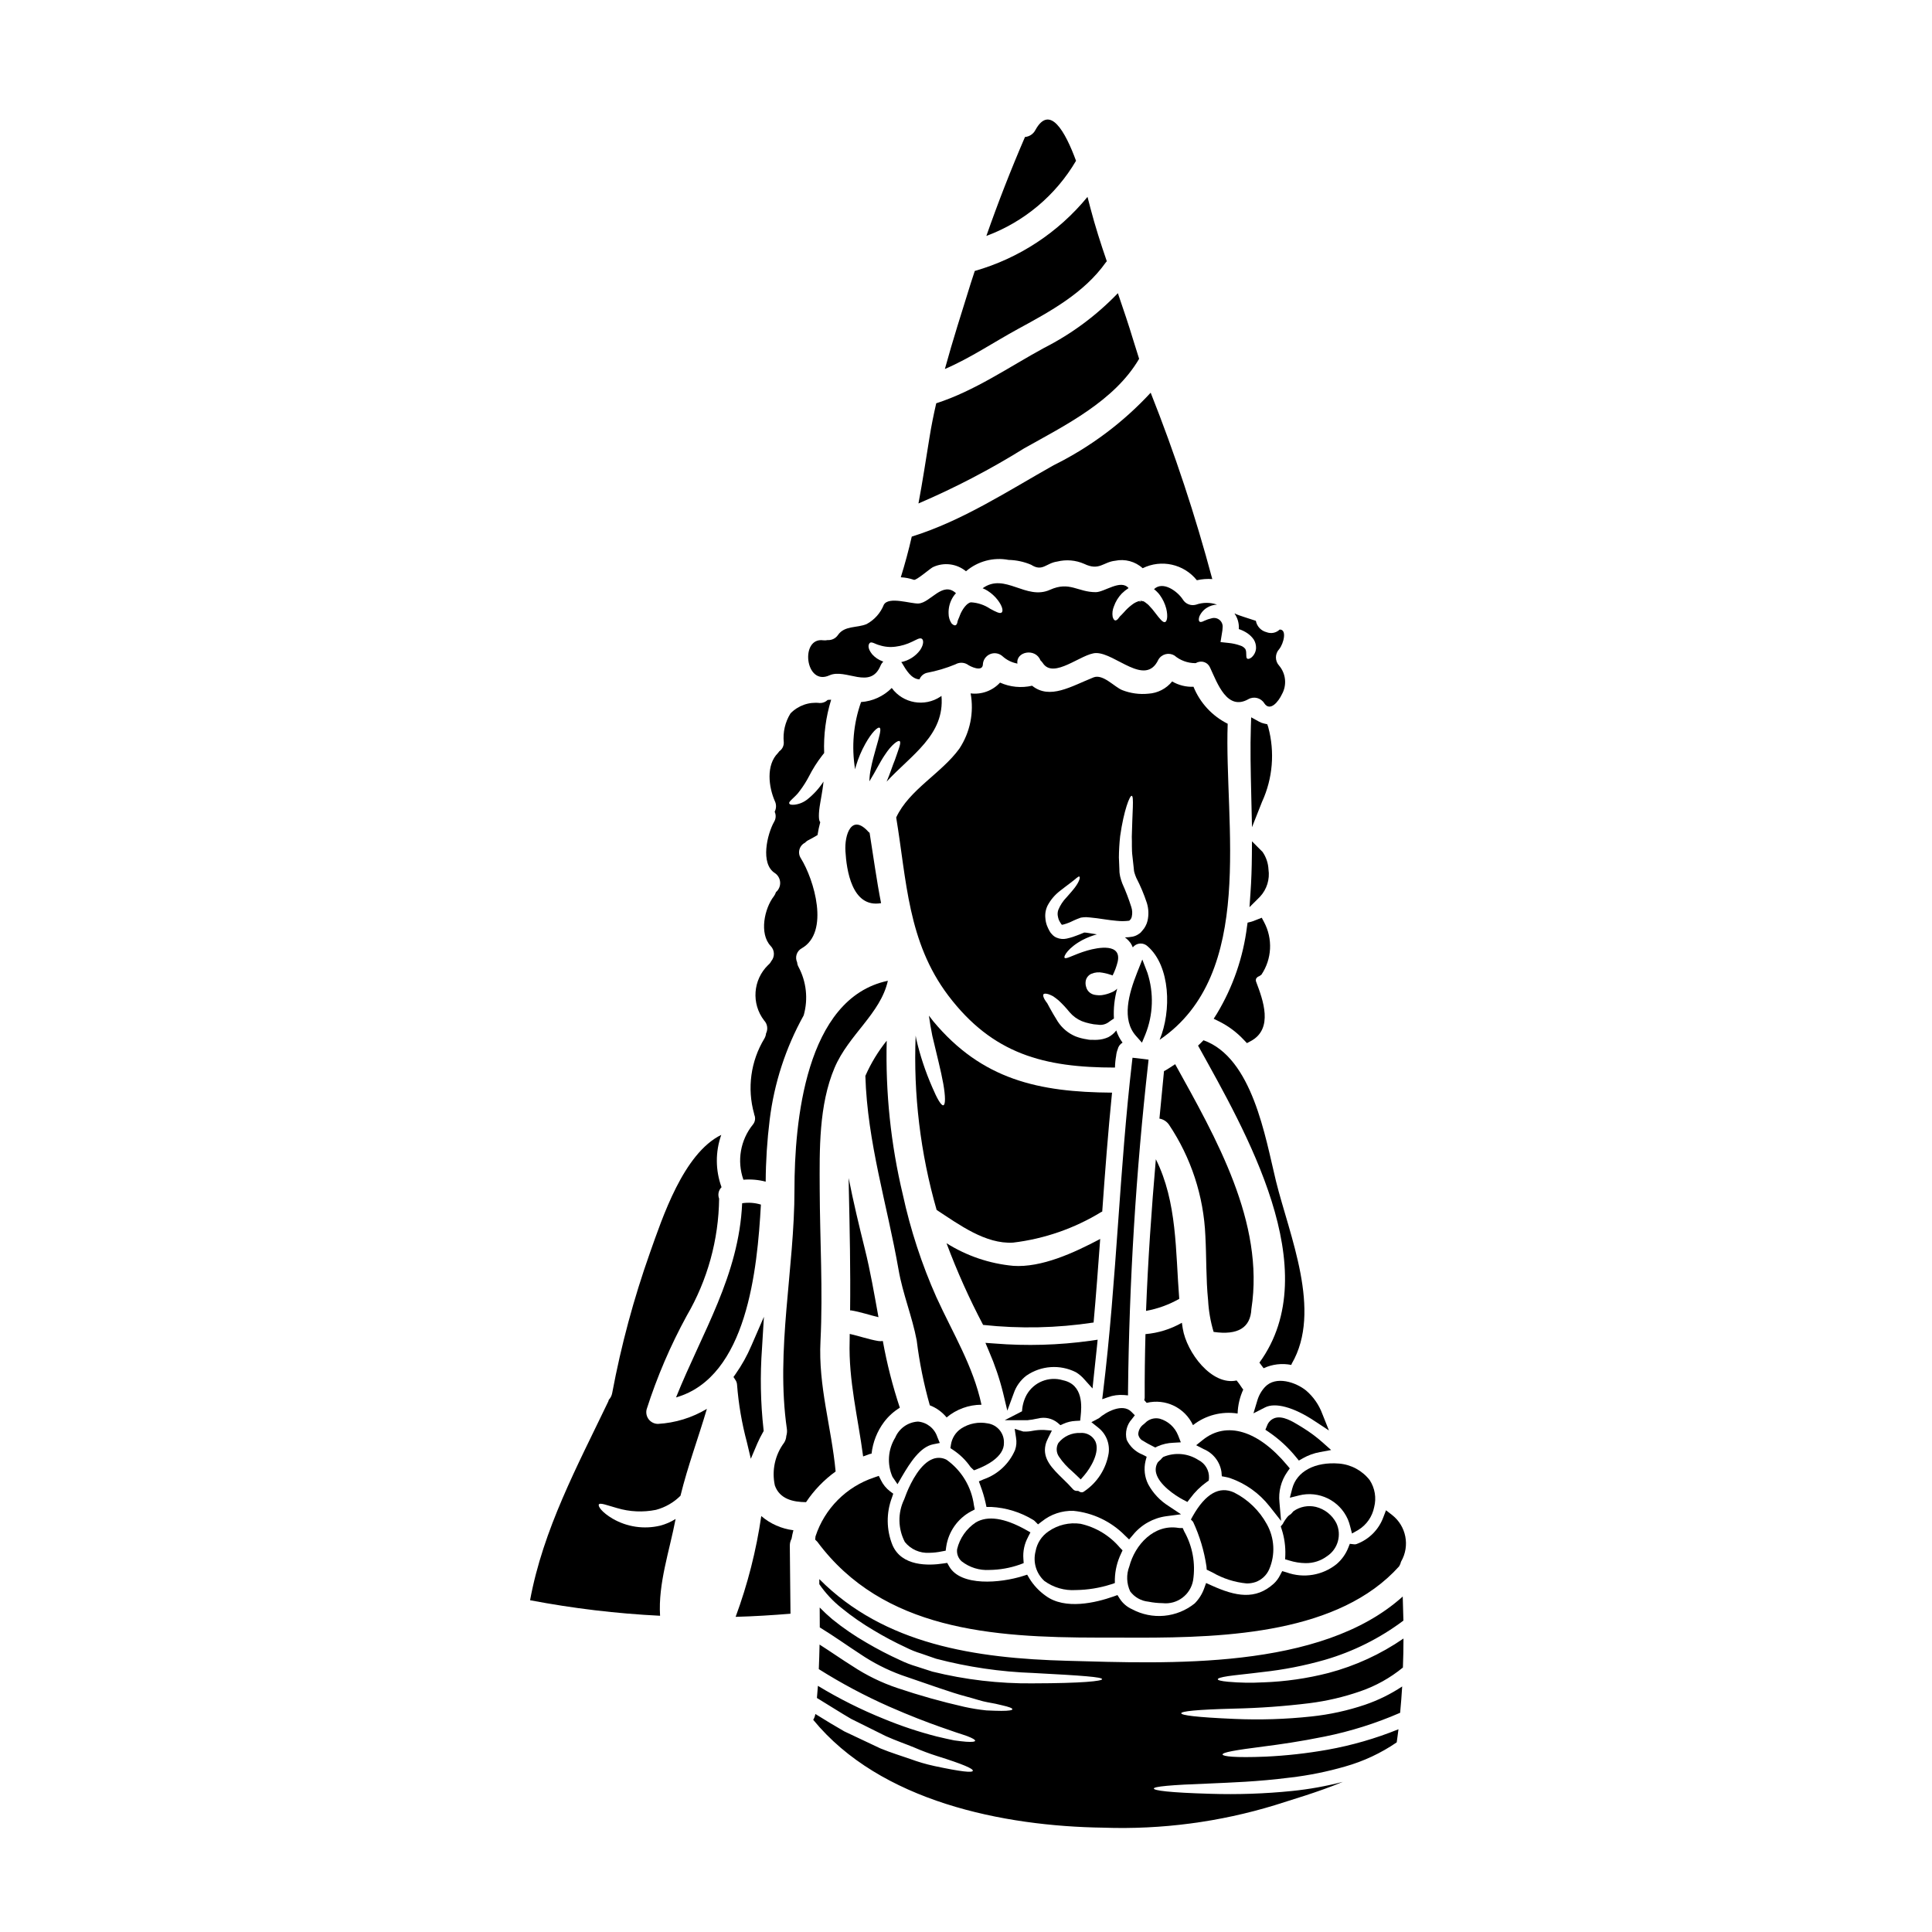 <?xml version="1.0" encoding="UTF-8"?>
<!-- Uploaded to: ICON Repo, www.iconrepo.com, Generator: ICON Repo Mixer Tools -->
<svg fill="#000000" width="800px" height="800px" version="1.1" viewBox="144 144 512 512" xmlns="http://www.w3.org/2000/svg">
 <g>
  <path d="m433.74 494.49h0.074c0.668-7.383 1.211-14.773 1.75-22.156-7 3.707-15.566 7.644-23.082 7.129l0.004-0.004c-6.273-0.586-12.32-2.637-17.648-5.992 2.766 7.414 6.004 14.645 9.695 21.648 9.723 1.051 19.539 0.84 29.207-0.625z"/>
  <path d="m446.63 420.32 0.902-2.172c2.09-5.211 2.285-10.988 0.551-16.328l-1.359-3.543-1.391 3.516c-2.176 5.512-4.176 12.371-0.273 16.75z"/>
  <path d="m425.86 521.31c0.992-0.441 2.059-0.699 3.148-0.75l1.254-0.07 0.125-1.25c0.227-2.273 0.848-8.32-4.723-9.465v-0.004c-3.715-1.109-7.703 0.504-9.605 3.883-0.723 1.344-1.133 2.828-1.211 4.352l-4.586 2.363h6.055c0.191-0.008 0.379-0.035 0.562-0.082 0.457-0.035 0.914-0.109 1.359-0.219 0.273-0.066 0.555-0.117 0.836-0.152 1.82-0.473 3.758-0.047 5.219 1.141l0.719 0.629z"/>
  <path d="m471.98 518.6c0.07-2.195 0.578-4.356 1.492-6.356-0.113-0.125-0.215-0.254-0.309-0.395-0.438-0.699-0.922-1.367-1.445-2.008-6.613 1.441-13.25-7.434-14.281-13.777-0.074-0.516-0.152-1.027-0.227-1.52v0.004c-2.961 1.688-6.254 2.715-9.648 3.008-0.152 5.609-0.23 11.246-0.203 16.828h-0.004c-0.008 0.227-0.047 0.449-0.121 0.664 0.227 0.23 0.441 0.469 0.645 0.723 4.977-1.207 10.109 1.266 12.273 5.902 3.348-2.617 7.629-3.731 11.828-3.074z"/>
  <path d="m447.71 491.4c3.094-0.559 6.07-1.637 8.801-3.191-1.004-12.633-0.516-25.629-6.199-37-1.16 13.383-2.086 26.789-2.602 40.191z"/>
  <path d="m456.93 526.23-0.738-1.895h-0.004c-0.852-2.125-2.641-3.738-4.844-4.367-1.383-0.328-2.84 0.086-3.836 1.098l-0.355 0.328c-0.887 0.594-1.445 1.574-1.504 2.644 0.07 0.707 0.477 1.34 1.094 1.699 0.891 0.562 1.797 1.047 2.754 1.531l0.648 0.336 0.66-0.32h0.004c1.297-0.57 2.691-0.891 4.109-0.938z"/>
  <path d="m463.79 559.98 1.523 0.738v0.004c2.773 1.605 5.863 2.598 9.055 2.906 0.801 0.012 1.598-0.113 2.359-0.367 1.629-0.586 2.941-1.812 3.629-3.398 1.656-3.867 1.418-8.285-0.641-11.953-1.977-3.602-4.996-6.519-8.66-8.375-3.898-1.793-7.574 0.293-10.93 6.195l-0.523 0.953 0.582 0.625c1.746 3.754 2.941 7.742 3.543 11.84z"/>
  <path d="m428.19 533.96c0.363 0.332 0.723 0.664 1.078 1.008l1.133 1.094 1.016-1.18c1.555-1.828 4.152-6.031 2.879-8.887-0.742-1.512-2.34-2.402-4.016-2.246-2.25-0.098-4.414 0.895-5.809 2.664-0.641 1.145-0.574 2.551 0.168 3.625 0.996 1.469 2.191 2.785 3.551 3.922z"/>
  <path d="m457.57 541.46 1.102 0.574 0.754-0.984 0.004 0.004c1.207-1.648 2.668-3.094 4.328-4.285l0.574-0.395 0.066-0.695c0.086-2.004-1.02-3.875-2.816-4.766-2.789-1.801-6.293-2.098-9.344-0.785l-0.395 0.395v-0.004c-0.137 0.211-0.312 0.391-0.52 0.527l-0.473 0.457c-0.562 0.879-0.723 1.961-0.438 2.965 0.77 2.957 4.863 5.785 7.156 6.992z"/>
  <path d="m416.42 551.36 0.656-1.266-1.246-0.699c-5.644-3.148-10.098-3.797-13.23-1.938l0.004-0.004c-2.488 1.652-4.262 4.184-4.957 7.086-0.16 1.199 0.281 2.402 1.18 3.211 2.098 1.645 4.723 2.465 7.383 2.301 2.734-0.031 5.449-0.508 8.031-1.414l1.043-0.395-0.074-1.109c-0.16-2.008 0.266-4.016 1.227-5.781z"/>
  <path d="m398.7 522.59c-1.449 0.98-2.422 2.519-2.691 4.246l-0.145 0.934 0.789 0.523h-0.004c1.797 1.195 3.348 2.723 4.57 4.504l0.898 0.852 1.082-0.422c2.098-0.824 6.965-3.148 6.856-6.887v-0.004c0.074-2.531-1.75-4.727-4.254-5.117-2.457-0.492-5.008 0-7.102 1.371z"/>
  <path d="m433.87 508.68c0.289-2.582 0.57-5.188 0.828-7.762l0.188-1.883-1.871 0.277h0.004c-8.438 1.172-16.977 1.418-25.469 0.73l-2.402-0.172 0.938 2.223c1.551 3.562 2.801 7.25 3.738 11.023l1.129 4.723 1.688-4.578c0.625-1.859 1.789-3.488 3.34-4.688 3.883-2.695 8.93-3.051 13.148-0.922 0.824 0.5 1.566 1.125 2.195 1.855l2.203 2.449z"/>
  <path d="m448.36 568.46c1.223 0.246 2.469 0.379 3.715 0.391 3.883 0.445 7.438-2.215 8.113-6.062 0.684-4.461-0.148-9.02-2.359-12.949l-0.395-0.895h-0.719-0.031l-0.395-0.035c-6.465-1.07-11.523 4.477-13.012 10.234h-0.004c-0.82 2.141-0.734 4.523 0.242 6.598 1.16 1.551 2.918 2.535 4.844 2.719z"/>
  <path d="m475.79 363.22 2.68-6.773h0.004c2.824-6.184 3.398-13.16 1.629-19.723l-0.262-0.789-0.832-0.184h0.004c-0.465-0.098-0.914-0.266-1.332-0.496l-2.106-1.16-0.082 2.406c-0.191 5.719-0.051 11.711 0.098 18.059z"/>
  <path d="m474.48 389.47c-1.004 8.184-3.719 16.059-7.965 23.125l-0.875 1.383 1.469 0.727h0.004c2.457 1.23 4.676 2.894 6.551 4.91l0.789 0.824 0.996-0.531c6.133-3.269 3.223-10.996 1.484-15.617v-0.004c-0.145-0.289-0.16-0.625-0.047-0.93 0.176-0.316 0.469-0.551 0.816-0.656l0.582-0.395c2.797-4.16 3.066-9.52 0.707-13.941l-0.617-1.156-1.699 0.668h-0.004c-0.352 0.16-0.719 0.289-1.09 0.395l-0.957 0.234z"/>
  <path d="m462.77 525.58-1.77 1.418 2.016 1.047v-0.004c2.516 1.062 4.293 3.363 4.688 6.062l0.09 1.125 1.109 0.203v0.004c0.379 0.07 0.754 0.164 1.121 0.289 4.113 1.441 7.731 4.031 10.418 7.461l3.059 3.879-0.43-4.918c-0.312-2.856 0.43-5.727 2.078-8.078l0.656-0.93-0.73-0.871c-7.695-9.207-16.035-11.711-22.305-6.688z"/>
  <path d="m477.93 381.62c1.797-1.941 2.617-4.59 2.234-7.203-0.078-1.668-0.625-3.281-1.574-4.656l-2.801-2.805-0.027 3.523c-0.027 3.652-0.145 6.922-0.359 9.992l-0.273 3.938z"/>
  <path d="m381.5 360.64c2.777 16.723 3.039 32.91 13.777 47.16 11.785 15.566 25.422 19.117 44.207 19.117l-0.004 0.004c0.02-1.047 0.121-2.086 0.309-3.113 0.051-0.594 0.191-1.176 0.41-1.727 0.164-0.746 0.629-1.387 1.289-1.773-0.727-0.984-1.293-2.078-1.672-3.238-0.043 0.043-0.078 0.094-0.105 0.152-0.547 0.684-1.23 1.242-2.004 1.645-0.918 0.414-1.906 0.648-2.91 0.695-0.445 0.027-0.895 0.027-1.34 0h-0.594l-0.152-0.027h-0.074l-0.207-0.023c-0.051 0-0.395-0.078-0.395-0.078-1.031-0.145-2.043-0.41-3.012-0.785-1.938-0.816-3.582-2.195-4.723-3.961-0.902-1.418-1.574-2.652-2.082-3.543-0.262-0.465-0.492-0.902-0.695-1.285h-0.004c-0.262-0.336-0.504-0.688-0.719-1.055-0.336-0.645-0.438-1.082-0.254-1.316 0.18-0.23 0.668-0.203 1.363 0h-0.004c0.395 0.148 0.781 0.32 1.156 0.516 0.508 0.344 1 0.715 1.469 1.105 1.055 0.977 2.031 2.031 2.934 3.148 0.883 1.031 1.992 1.84 3.242 2.363 0.676 0.262 1.371 0.469 2.082 0.617 0.699 0.176 1.418 0.277 2.137 0.309 0.938 0.172 1.902-0.023 2.699-0.539 0.566-0.395 1.082-0.789 1.574-1.082h0.004c-0.148-2.672 0.145-5.352 0.871-7.926-0.445 0.461-0.992 0.812-1.594 1.027-0.797 0.344-1.637 0.578-2.496 0.699-0.617 0.059-1.242 0.031-1.852-0.082-0.457-0.078-0.887-0.266-1.262-0.539-0.539-0.402-0.914-0.988-1.055-1.648-0.145-0.492-0.172-1.012-0.082-1.52 0.074-0.395 0.242-0.762 0.488-1.078 0.258-0.336 0.594-0.605 0.977-0.785 0.961-0.406 2.019-0.504 3.039-0.285 0.805 0.137 1.594 0.344 2.359 0.617 0.102 0.027 0.176 0.078 0.254 0.102h0.004c0.578-1.145 1.027-2.352 1.336-3.598 1.133-4.992-5.117-3.859-8.031-3.012-3.602 1.055-5.531 2.344-5.996 1.969-0.465-0.375 1.031-2.828 4.812-4.809l0.008-0.004c1.184-0.602 2.422-1.082 3.703-1.441-0.789-0.129-1.574-0.262-2.289-0.363-0.254-0.027-0.59-0.102-0.742-0.102h-0.004c-0.094 0.027-0.195 0.02-0.285-0.027-0.414 0.18-0.852 0.336-1.262 0.516-0.59 0.203-0.898 0.363-1.668 0.617v0.004c-0.586 0.195-1.18 0.355-1.781 0.488-0.887 0.195-1.816 0.105-2.648-0.258-0.441-0.184-0.84-0.465-1.156-0.824-0.293-0.273-0.539-0.594-0.723-0.949-0.27-0.48-0.504-0.977-0.695-1.492-0.219-0.605-0.352-1.238-0.395-1.883-0.129-1.156 0.078-2.324 0.59-3.367 0.809-1.52 1.93-2.844 3.297-3.887 1.082-0.875 2.008-1.52 2.727-2.086 1.441-1.055 2.109-1.852 2.394-1.695 0.285 0.152 0.023 1.285-1.18 2.883-0.59 0.789-1.391 1.672-2.238 2.648l-0.004-0.004c-0.922 0.953-1.656 2.07-2.16 3.297-0.199 0.57-0.238 1.184-0.102 1.773 0.055 0.289 0.129 0.574 0.23 0.852 0.172 0.379 0.379 0.738 0.617 1.078 0.078 0.105 0.152 0.23 0.203 0.207 0.051 0.074 0.102 0.074 0.078 0.051-0.023-0.023 0.125-0.027 0.395-0.102h0.004c0.441-0.121 0.879-0.266 1.309-0.438 0.262-0.078 0.93-0.414 1.367-0.617 0.438-0.203 1.129-0.492 1.852-0.746h-0.004c0.477-0.086 0.961-0.129 1.441-0.129 0.328 0.008 0.656 0.035 0.98 0.078 1.234 0.102 2.445 0.285 3.652 0.465 1.207 0.18 2.363 0.336 3.543 0.438v-0.004c1.035 0.113 2.082 0.102 3.113-0.027 0.074-0.023 0.152-0.023 0.176-0.051l0.23-0.254c0.285-0.285 0.18-0.336 0.262-0.414 0.078-0.078 0.074-0.23 0.125-0.395h0.004c0.184-0.836 0.141-1.703-0.129-2.519-0.676-2.129-1.473-4.215-2.391-6.254-0.227-0.598-0.414-1.207-0.566-1.824-0.051-0.395-0.152-0.668-0.18-1.133l-0.023-0.789c-0.051-1.055-0.078-2.082-0.129-3.086h-0.004c0.016-1.906 0.125-3.812 0.336-5.711 0.977-6.871 2.547-10.785 3.062-10.68 0.641 0.102 0.152 4.328 0.023 10.855 0.078 1.621-0.074 3.293 0.18 5.25 0.102 0.977 0.203 2.008 0.336 3.062l0.078 0.789c0.023 0.168 0.066 0.332 0.125 0.488 0.105 0.395 0.285 0.824 0.465 1.285 1.113 2.144 2.051 4.371 2.805 6.664 0.477 1.531 0.539 3.16 0.18 4.723-0.109 0.477-0.281 0.934-0.512 1.363-0.207 0.422-0.473 0.809-0.789 1.156l-0.309 0.363-0.078 0.102-0.254 0.254c-0.18 0.129-0.336 0.23-0.492 0.34-0.484 0.32-1.023 0.539-1.594 0.645-0.648 0.117-1.309 0.18-1.969 0.18l0.395 0.309c0.41 0.352 0.781 0.746 1.105 1.18 0.23 0.367 0.43 0.754 0.59 1.156 0.469-0.594 1.168-0.965 1.926-1.012 0.754-0.051 1.496 0.227 2.039 0.758 5.996 5.246 6.328 17.082 3.148 24.75 25.68-17.469 17.086-57.172 18.035-83.75v-0.004c-4.109-2.055-7.332-5.539-9.059-9.801-1.98 0.082-3.945-0.41-5.66-1.41-1.547 1.918-3.836 3.094-6.297 3.242-2.359 0.238-4.738-0.086-6.945-0.953-2.059-0.824-5.07-4.328-7.566-3.375-5.945 2.363-11.602 6-16.312 2.215l0.004 0.004c-2.848 0.656-5.828 0.367-8.492-0.828-1.984 2.156-4.891 3.219-7.797 2.859 0.93 5.082-0.141 10.328-2.984 14.641-4.793 6.594-13.312 10.863-16.742 18.242z"/>
  <path d="m503.58 553.16c-0.234 0.102-0.488 0.133-0.738 0.098l-1.129-0.129-0.414 1.051c-0.664 1.676-1.727 3.16-3.094 4.328-3.723 2.992-8.734 3.824-13.223 2.199l-1.18-0.348-0.566 1.074c-0.414 0.844-0.98 1.602-1.664 2.242-4.856 4.406-10.109 3.387-16.488 0.496l-1.453-0.656-0.543 1.5c-0.535 1.473-1.387 2.809-2.492 3.918-2.309 1.855-5.113 2.988-8.066 3.262-2.949 0.27-5.914-0.332-8.523-1.734-1.324-0.59-2.449-1.547-3.242-2.758l-0.629-0.992-1.105 0.395c-4.484 1.574-12.781 3.648-17.961-0.238h-0.004c-1.711-1.219-3.16-2.766-4.262-4.555l-0.594-1.008-1.117 0.355c-5.957 1.883-16.531 2.844-19.574-2.582l-0.5-0.891-1.008 0.148c-4 0.617-11.082 0.789-13.5-4.879-1.629-4.035-1.676-8.531-0.133-12.598l0.34-1.012-0.855-0.637c-1.02-0.777-1.84-1.781-2.398-2.934l-0.578-1.152-1.223 0.422c-7.363 2.445-13.129 8.234-15.547 15.605l-0.09 0.863 0.574 0.574c17.371 23.391 46.297 25.375 74.438 25.398h4.633c1.938 0 3.93 0.008 5.973 0.02 23.66 0 53.273-1.262 69.125-18.895l0.348-0.676h-0.004c0.047-0.211 0.109-0.414 0.195-0.613 2.398-4.148 1.359-9.43-2.43-12.363l-1.574-1.219-0.711 1.859v-0.004c-1.199 3.262-3.758 5.84-7.012 7.062z"/>
  <path d="m381.85 537.33 1.18-2.039c2.207-3.769 4.848-7.848 8.266-8.535l1.758-0.352-0.68-1.656 0.004 0.004c-0.746-2.242-2.762-3.824-5.117-4.019-2.652 0.156-4.984 1.801-6.016 4.25-1.93 3.133-2.203 7.012-0.734 10.387z"/>
  <path d="m390.26 555.51c1.113-0.016 2.223-0.137 3.312-0.367l1.043-0.195 0.141-1.051c0.594-3.984 3.027-7.453 6.574-9.363l0.988-0.512-0.215-1.09c-0.637-4.859-3.266-9.234-7.254-12.082-1.113-0.586-2.422-0.668-3.598-0.227-3.328 1.215-5.773 6.098-6.934 8.895l-0.707 1.855h-0.004c-1.723 3.578-1.648 7.758 0.191 11.273 1.562 1.945 3.969 3.012 6.461 2.863z"/>
  <path d="m377.96 499.38c-0.41 0.062-0.824 0.062-1.23 0-2.574-0.438-5.019-1.316-7.543-1.879-0.023 0.613-0.023 1.23-0.023 1.879-0.312 10.496 2.234 20.352 3.574 30.59 0.566-0.227 1.18-0.438 1.75-0.641 0.16-0.051 0.324-0.086 0.488-0.102 0.336-3.031 1.473-5.922 3.297-8.363 1.145-1.523 2.566-2.812 4.191-3.809-1.918-5.777-3.422-11.684-4.504-17.676z"/>
  <path d="m443.22 551.97 1.008-1.18c2.211-2.727 5.375-4.504 8.848-4.977l3.91-0.512-3.281-2.18c-2.281-1.43-4.152-3.422-5.43-5.793-0.945-1.898-1.191-4.07-0.703-6.137l0.305-1.141-1.047-0.543-0.004-0.004c-1.863-0.723-3.379-2.129-4.238-3.934-0.492-1.941 0.016-4.004 1.363-5.488l0.789-1.016-0.895-0.91c-2.363-2.41-6.816 0.086-8.613 1.684l-2 1.055 1.77 1.41c2.098 1.617 3.168 4.234 2.801 6.859-0.676 4.078-2.992 7.703-6.414 10.023-0.344 0.336-0.871 0.395-1.277 0.141l-0.375-0.223h-0.434c-0.383-0.016-0.742-0.195-0.988-0.488-0.789-0.906-1.676-1.781-2.602-2.676-2.82-2.754-5.488-5.32-4.641-9.027v-0.004c0.156-0.633 0.395-1.25 0.703-1.824l0.984-1.969-2.18-0.172h-0.004c-0.969-0.023-1.934 0.055-2.887 0.234-0.832 0.176-1.68 0.238-2.527 0.188l-2.262-0.711 0.363 2.344h-0.004c0.199 1.09 0.113 2.215-0.254 3.262-1.551 3.648-4.574 6.469-8.316 7.769l-1.277 0.551 0.48 1.312h-0.004c0.527 1.395 0.953 2.828 1.285 4.285l0.254 1.18h1.266c3.926 0.203 7.742 1.379 11.102 3.422 0.145 0.078 0.277 0.18 0.395 0.293l0.902 0.902 1.023-0.789v0.004c2.359-1.898 5.316-2.891 8.344-2.801 5.164 0.512 9.988 2.809 13.637 6.5z"/>
  <path d="m421.87 549.83c-1.812 1.215-3.047 3.117-3.43 5.266-0.746 2.852 0.148 5.883 2.324 7.871 2.41 1.75 5.356 2.606 8.328 2.414 3.176-0.039 6.332-0.551 9.355-1.52l1-0.336v-1.051c0.066-2.316 0.617-4.598 1.617-6.691l0.422-0.922-0.703-0.723c-2.695-3.191-6.363-5.414-10.441-6.32-2.977-0.43-6.008 0.289-8.473 2.012z"/>
  <path d="m391.03 432.07c-1.781-4.074-3.184-8.305-4.191-12.637-0.078-0.336-0.102-0.641-0.18-0.977-0.625 15.594 1.254 31.188 5.559 46.188 5.945 3.887 12.969 9.109 20.273 8.66 8.266-0.992 16.223-3.754 23.328-8.094 0.102-0.055 0.203-0.078 0.285-0.129 0.742-10.523 1.543-21.023 2.598-31.52-19.402-0.129-34.453-3.398-47.395-18.938-0.395-0.492-0.746-0.98-1.133-1.469 0.23 1.699 0.516 3.477 0.902 5.352 1.129 4.836 2.312 9.34 2.906 12.711 0.59 3.371 0.594 5.512 0.027 5.688-0.57 0.176-1.664-1.723-2.981-4.836z"/>
  <path d="m436.29 513.23-0.191 1.574 1.496-0.52h-0.004c1.367-0.5 2.824-0.699 4.277-0.59l1.07 0.094v-1.078c0.316-29.055 2.098-58.074 5.344-86.949l0.098-0.949-1.223-0.156c-0.688-0.086-1.383-0.18-2.066-0.246l-0.965-0.098-0.113 0.961c-1.656 14.168-2.691 28.641-3.691 42.625-1.07 14.879-2.176 30.273-4.031 45.332z"/>
  <path d="m340.68 462.87c-0.852 19.168-10.602 34.219-17.523 51.461 18.836-5.402 21.539-33.965 22.492-51.102h-0.004c-1.605-0.492-3.305-0.613-4.965-0.359z"/>
  <path d="m341.94 526.22 1.035 4.367 1.758-4.137h0.004c0.418-0.961 0.891-1.898 1.414-2.809l0.234-0.418-0.055-0.48h0.004c-0.785-7.113-0.918-14.289-0.395-21.426l0.508-8.352-3.336 7.676v-0.004c-1.121 2.625-2.512 5.121-4.152 7.457l-0.578 0.824 0.547 0.84v-0.004c0.23 0.355 0.367 0.762 0.395 1.18 0.398 5.168 1.273 10.281 2.617 15.285z"/>
  <path d="m363.79 322.98c4.328-1.969 10.859 3.938 13.559-2.574 0.18-0.414 0.434-0.789 0.746-1.109-0.078 0-0.129-0.027-0.18-0.027-1.066-0.383-2.023-1.031-2.781-1.875-1.363-1.695-1.004-2.699-0.59-3.035 0.465-0.395 1.52 0.395 2.496 0.617 1.383 0.457 2.856 0.594 4.297 0.395 1.531-0.191 3.019-0.637 4.402-1.316 1.105-0.512 1.902-1.055 2.469-0.824 0.566 0.23 0.695 1.469-0.359 3.035v0.004c-1.215 1.648-3.008 2.789-5.019 3.191 0.051 0.078 0.129 0.129 0.18 0.203 1.156 1.969 2.519 4.273 4.656 4.375l0.004 0.004c0.328-0.852 1.047-1.492 1.926-1.727 2.613-0.492 5.164-1.25 7.617-2.266 0.965-0.551 2.148-0.551 3.113 0 0.789 0.594 3.988 2.109 4.144 0.105 0.031-1.234 0.789-2.332 1.926-2.809 1.141-0.473 2.453-0.23 3.348 0.621 1.051 0.934 2.328 1.574 3.707 1.852 0.051 0.023 0.129 0.023 0.18 0.051-0.488-3.191 4.758-4.246 6.098-0.879v0.004c0.223 0.199 0.418 0.422 0.59 0.668 2.859 4.531 10.344-2.57 14.168-2.598 5.117-0.023 13.047 9.086 16.496 1.75 0.41-0.715 1.09-1.234 1.891-1.445 0.797-0.207 1.648-0.086 2.356 0.34 1.547 1.309 3.504 2.027 5.531 2.031 0.062 0.008 0.121-0.004 0.18-0.027 0.648-0.395 1.441-0.484 2.164-0.246 0.723 0.234 1.305 0.777 1.594 1.484 1.93 4.144 4.504 11.527 10.137 8.336h-0.004c1.477-0.828 3.344-0.34 4.227 1.105 1.594 2.363 3.856-0.668 4.629-2.344 1.395-2.438 1.117-5.488-0.695-7.637-1.145-1.234-1.145-3.141 0-4.375 1.207-1.496 2.133-5.273 0.125-5.199h0.004c-0.922 0.895-2.281 1.164-3.473 0.695-1.453-0.359-2.562-1.535-2.832-3.008-1.52-0.488-4.887-1.574-5.25-1.773v-0.004c-0.109-0.051-0.211-0.109-0.305-0.18-0.027 0.027-0.051 0.027-0.078 0.051h-0.004c0.758 1.094 1.152 2.398 1.137 3.731 0.004 0.121-0.008 0.242-0.027 0.359 0.812 0.258 1.582 0.633 2.289 1.109 0.668 0.453 1.246 1.027 1.699 1.695 0.406 0.676 0.613 1.453 0.59 2.242-0.047 0.965-0.496 1.867-1.234 2.492-0.488 0.359-0.852 0.438-1.078 0.309-0.516-0.254-0.055-1.645-0.516-2.547-0.332-0.445-0.805-0.773-1.34-0.926-1.004-0.359-2.051-0.594-3.113-0.695l-2.137-0.23 0.395-2.445c0.09-0.441 0.141-0.891 0.156-1.34 0.109-0.77-0.18-1.543-0.77-2.051-0.586-0.508-1.391-0.684-2.137-0.469-0.68 0.152-1.34 0.379-1.969 0.672-0.566 0.309-1.004 0.395-1.234 0.203-0.23-0.188-0.262-0.617-0.078-1.258h-0.004c0.398-0.992 1.102-1.832 2.008-2.394 0.812-0.516 1.742-0.809 2.699-0.852-1.809-0.625-3.777-0.613-5.578 0.027-1.355 0.375-2.789-0.207-3.5-1.414-1.316-2.031-5.199-5.019-7.617-2.699v-0.004c0.262 0.199 0.512 0.41 0.742 0.645 0.305 0.289 0.582 0.609 0.828 0.949 0.77 1.07 1.336 2.269 1.672 3.543 0.512 2.109 0.203 3.5-0.363 3.602-0.566 0.102-1.34-0.875-2.445-2.312h0.004c-0.582-0.793-1.219-1.539-1.906-2.242-0.176-0.168-0.363-0.32-0.566-0.457-0.125-0.133-0.273-0.238-0.438-0.312-0.051 0-0.074-0.023-0.102-0.074l-0.051-0.078c-0.082-0.035-0.168-0.055-0.258-0.051l-0.516-0.129-0.285-0.051-0.102 0.078 0.004-0.004c0.082-0.012 0.172-0.012 0.254 0l0.027 0.023v0.051c0.309 0.051-0.336 0.105-0.336 0.105l0.023-0.129 0.027-0.051h0.004c-0.742 0.188-1.438 0.531-2.035 1.004-0.773 0.578-1.48 1.238-2.109 1.969-0.336 0.332-0.562 0.59-0.742 0.789h-0.004c-0.246 0.207-0.465 0.449-0.645 0.719-0.332 0.488-0.691 0.746-0.977 0.695-0.285-0.051-0.516-0.414-0.668-0.98-0.148-0.922-0.031-1.867 0.332-2.727 0.445-1.273 1.156-2.441 2.09-3.418 0.547-0.539 1.152-1.023 1.797-1.441-2.082-2.445-6.379 1.078-8.695 1.078-4.785 0-6.922-2.957-12.094-0.641-6.406 2.91-11.988-4.656-17.883-0.395 0.457 0.18 0.895 0.406 1.312 0.668 1.039 0.656 1.957 1.492 2.703 2.469 1.234 1.621 1.492 2.91 1.027 3.293-0.465 0.387-1.543-0.18-3.062-1.004-1.5-1.004-3.242-1.59-5.043-1.695-1.105 0.074-2.394 1.969-2.934 3.371-0.262 0.789-0.488 1.082-0.645 1.672-0.074 0.566-0.254 0.926-0.539 1.031-0.285 0.105-0.641-0.078-1.055-0.492-0.516-0.777-0.789-1.691-0.785-2.621-0.051-1.344 0.25-2.676 0.875-3.863 0.289-0.551 0.652-1.062 1.078-1.52-3.543-3.289-6.738 2.523-9.906 2.727-2.055 0.129-7.922-1.969-9.211 0.336-0.871 2.188-2.484 3.996-4.551 5.117-2.547 1.082-5.84 0.363-7.59 2.883-0.609 0.914-1.66 1.434-2.754 1.363-0.383 0.082-0.773 0.102-1.16 0.055-6.207-0.867-4.816 12.227 1.625 9.297z"/>
  <path d="m437.03 213.57c0.082-0.125 0.176-0.234 0.285-0.336-1.594-4.633-3.086-9.289-4.328-14.023-0.156-0.59-0.438-1.672-0.789-3.035-7.727 9.434-18.152 16.281-29.875 19.633-0.336 1.078-0.719 2.16-1.055 3.238-2.363 7.594-4.781 15.129-6.867 22.746 6.766-2.91 12.988-7.129 19.453-10.652 8.512-4.629 17.441-9.492 23.176-17.57z"/>
  <path d="m445.88 239.09c-0.512-1.648-1.027-3.266-1.543-4.918-1.258-4.191-2.676-8.336-4.09-12.477h0.004c-5.652 5.891-12.254 10.789-19.531 14.488-9.367 5.094-18.398 11.414-28.609 14.691-0.695 3.035-1.316 6.074-1.801 9.16-0.953 5.84-1.828 11.656-2.91 17.395l-0.004-0.004c9.699-4.152 19.066-9.039 28.02-14.613 10.953-6.148 23.906-12.531 30.465-23.723z"/>
  <path d="m455.43 426.02c-0.848 0.562-1.695 1.129-2.621 1.672-0.113 0.047-0.227 0.098-0.336 0.156-0.395 4.168-0.789 8.359-1.211 12.594 1.02 0.172 1.93 0.75 2.523 1.598 5.863 8.746 9.203 18.941 9.648 29.461 0.309 5.66 0.152 11.414 0.719 17.031h0.004c0.148 2.859 0.641 5.695 1.465 8.438 6.43 0.93 9.777-1.105 10.008-6.07 3.551-22.941-9.414-45.375-20.199-64.879z"/>
  <path d="m341.01 456.64c1.984-0.168 3.981 0.004 5.906 0.512 0.031-5.477 0.383-10.949 1.055-16.387 1.191-9.715 4.25-19.109 9.004-27.66-0.004-0.027 0.008-0.059 0.027-0.078 1.207-4.301 0.699-8.902-1.414-12.84-0.191-0.359-0.305-0.754-0.336-1.156-0.648-1.375-0.105-3.016 1.234-3.731 7.434-4.269 3.266-18.188-0.254-23.848v-0.004c-0.449-0.68-0.586-1.52-0.371-2.305 0.211-0.789 0.746-1.445 1.477-1.812 0.191-0.207 0.406-0.391 0.641-0.543 0.902-0.461 1.801-0.953 2.676-1.492 0.176-1.152 0.414-2.293 0.723-3.418-0.465-0.395-0.488-2.316-0.027-4.941 0.23-1.441 0.566-3.113 0.789-4.887 0.051-0.312 0.074-0.617 0.102-0.93-1.133 1.758-2.543 3.32-4.172 4.633-0.98 0.816-2.18 1.332-3.445 1.492-0.824 0.078-1.34 0-1.441-0.285-0.363-0.566 1.543-1.594 2.801-3.422v0.004c0.914-1.211 1.723-2.492 2.422-3.836 0.969-1.902 2.113-3.711 3.418-5.402l0.59-0.746v-0.004c-0.184-4.777 0.441-9.555 1.852-14.125-0.309 0-0.617 0.027-0.926 0.055h0.004c-0.555 0.551-1.309 0.848-2.086 0.824-2.879-0.348-5.754 0.672-7.769 2.754-1.422 2.289-2.047 4.984-1.777 7.668 0.035 0.938-0.41 1.824-1.18 2.359-0.109 0.16-0.23 0.316-0.359 0.461-3.191 3.191-2.496 8.953-0.824 12.766h0.004c0.422 0.891 0.402 1.93-0.055 2.801 0.398 0.863 0.34 1.867-0.156 2.68-1.828 3.266-3.703 11.062 0.18 13.559h0.004c0.832 0.547 1.359 1.461 1.422 2.457s-0.352 1.965-1.113 2.613c-0.117 0.387-0.301 0.75-0.543 1.078-2.519 3.242-3.938 9.934-0.848 13.203v-0.004c1.078 1.113 1.133 2.863 0.129 4.039-0.191 0.379-0.457 0.715-0.789 0.98-4.051 3.918-4.516 10.25-1.078 14.719 0.867 0.918 1.074 2.285 0.512 3.418-0.051 0.492-0.207 0.965-0.461 1.391-3.617 5.977-4.598 13.188-2.703 19.914 0.02 0.066 0.031 0.137 0.027 0.207 0.395 0.867 0.266 1.883-0.336 2.625-3.332 4.109-4.293 9.656-2.531 14.645z"/>
  <path d="m478.74 589.84c-3.086 0.172-6.184 0.121-9.262-0.152-1.934-0.18-2.754-0.414-2.754-0.668 0-0.254 0.824-0.539 2.703-0.824 1.883-0.285 4.859-0.543 9.109-1.082 5.606-0.605 11.148-1.688 16.57-3.238 7.508-2.184 14.559-5.707 20.812-10.398-0.051-2.137-0.102-4.273-0.18-6.383-21.766 19.633-62.367 17.754-88.844 17.035-24.441-0.645-48.555-4.328-65.766-21.648v1.34h-0.004c1.633 2.379 3.613 4.5 5.871 6.297 2.703 2.207 5.578 4.203 8.59 5.965 2.731 1.645 5.551 3.141 8.441 4.481 1.312 0.668 2.684 1.219 4.094 1.645 1.336 0.465 2.648 0.93 3.938 1.367h-0.004c8.418 2.207 17.055 3.477 25.754 3.781 13.203 0.691 18.27 1.078 18.27 1.645-0.027 0.488-5.047 1.082-18.375 1.105l0.004 0.004c-8.965 0.086-17.902-0.957-26.605-3.113-1.367-0.438-2.777-0.902-4.219-1.363-1.488-0.438-2.934-0.996-4.328-1.672-3.039-1.379-6-2.914-8.875-4.606-3.199-1.832-6.246-3.918-9.109-6.238-1.133-0.953-2.266-2.008-3.344-3.113 0.023 1.773 0.023 3.543 0.023 5.273 3.992 2.445 7.477 4.969 10.707 7.051h-0.004c3.418 2.312 7.109 4.195 10.988 5.606 7.309 2.473 12.891 4.555 17.211 5.688 2.188 0.566 4.016 1.234 5.559 1.492 1.543 0.254 2.805 0.543 3.781 0.789 1.969 0.438 2.805 0.789 2.805 1.055 0 0.27-0.902 0.438-2.934 0.438-1.031 0-2.344-0.051-4.016-0.125l0.004-0.004c-1.965-0.203-3.914-0.52-5.84-0.949-5.977-1.352-11.875-3.012-17.68-4.969-4.207-1.41-8.211-3.363-11.914-5.812-2.801-1.75-5.66-3.758-8.723-5.711-0.051 2.16-0.102 4.328-0.203 6.512v-0.004c5.969 3.762 12.203 7.082 18.652 9.934 5.559 2.445 9.984 4.117 13.383 5.324 1.723 0.59 3.148 1.105 4.371 1.52 1.223 0.414 2.188 0.691 2.934 0.977 1.52 0.59 2.137 0.98 2.086 1.234-0.051 0.254-0.789 0.359-2.394 0.254-0.828-0.074-1.855-0.176-3.148-0.359-1.285-0.262-2.805-0.594-4.609-1.031l0.004 0.004c-4.769-1.223-9.449-2.777-13.996-4.656-6.07-2.445-11.93-5.379-17.52-8.773-0.078 1.055-0.156 2.137-0.262 3.215 3.242 1.969 6.227 3.887 9.055 5.535 3.371 1.668 6.43 3.188 9.16 4.555 2.801 1.258 5.402 2.133 7.641 3.062h-0.004c1.953 0.844 3.945 1.59 5.973 2.234 7 2.188 9.625 3.375 9.492 3.914-0.129 0.539-2.934 0.285-10.293-1.285v-0.004c-2.121-0.461-4.211-1.074-6.25-1.828-2.344-0.824-5.043-1.621-7.977-2.828-2.856-1.34-6.019-2.859-9.543-4.504-2.394-1.367-4.992-2.934-7.668-4.606h-0.004c-0.082 0.547-0.273 1.074-0.566 1.543 17.754 21.648 50.328 28.227 77.012 28.586v0.004c15.34 0.523 30.664-1.492 45.344-5.973 3.805-1.258 11.219-3.344 18.012-6.176-4.426 1.148-8.934 1.961-13.484 2.422-7.215 0.73-14.469 0.977-21.715 0.742-10.832-0.309-14.898-0.875-14.898-1.391s4.117-0.953 14.898-1.34c5.352-0.254 12.402-0.438 21.277-1.574v0.004c4.918-0.578 9.781-1.559 14.535-2.934 4.867-1.375 9.477-3.535 13.652-6.391 0.152-1.156 0.336-2.312 0.465-3.473h-0.004c-6.07 2.461-12.383 4.277-18.832 5.43-5.41 0.957-10.879 1.566-16.367 1.824-8.234 0.336-11.348-0.078-11.414-0.566 0-0.566 3.09-1.129 11.145-2.16 4.039-0.516 9.312-1.258 15.926-2.598 6.867-1.387 13.566-3.5 19.988-6.297 0.23-2.312 0.395-4.656 0.543-6.969v-0.004c-3.059 2.027-6.367 3.652-9.84 4.84-4.621 1.562-9.402 2.606-14.254 3.113-6.785 0.73-13.613 0.945-20.43 0.641-10.191-0.438-14-0.977-14.023-1.492s3.887-0.977 14.023-1.234c6.676-0.145 13.34-0.625 19.965-1.441 4.582-0.578 9.094-1.633 13.457-3.148 4.109-1.414 7.934-3.547 11.297-6.301 0.102-2.547 0.152-5.117 0.152-7.691v0.004c-6.051 4.168-12.781 7.258-19.887 9.133-5.664 1.453-11.469 2.285-17.312 2.488z"/>
  <path d="m365.45 533.96c-1.105-11.762-4.629-22.617-4.012-34.582 0.668-13.484-0.156-26.734-0.207-40.191-0.051-10.496-0.254-22.332 3.938-32.211 3.731-8.777 12.172-14.336 14.125-23.059-21.945 4.606-24.75 37.785-24.75 55.293 0.023 21.102-5.047 42.508-2.008 63.504 0.078 0.613 0.027 1.234-0.156 1.828-0.039 0.629-0.23 1.238-0.566 1.773-2.43 3.246-3.332 7.387-2.469 11.348 1.285 3.629 4.863 4.402 8.266 4.426 2.106-3.156 4.762-5.91 7.84-8.129z"/>
  <path d="m338.95 572.48c4.918-0.129 9.754-0.441 14.539-0.828-0.027-5.996-0.156-12.012-0.18-18.012v0.004c-0.008-0.656 0.152-1.301 0.465-1.879 0.125-0.75 0.285-1.496 0.488-2.234-3.144-0.391-6.109-1.695-8.516-3.758-1.328 9.117-3.606 18.066-6.797 26.707z"/>
  <path d="m315.38 517.44c2.746-8.578 6.305-16.875 10.625-24.777 5.492-9.422 8.441-20.105 8.57-31.008-0.41-1.051-0.156-2.242 0.641-3.035-1.633-4.473-1.66-9.375-0.074-13.867-10.059 4.941-15.617 22.043-18.895 31.234v0.004c-4.293 12.113-7.641 24.543-10.008 37.18-0.121 0.672-0.434 1.297-0.902 1.797-0.051 0.129-0.074 0.285-0.125 0.414-8.211 17.137-17.266 33.887-20.738 52.695 11.375 2.168 22.887 3.543 34.453 4.117-0.539-8.547 2.519-17.238 4.117-25.656-1.266 0.801-2.648 1.398-4.094 1.777-4.281 1.016-8.789 0.355-12.598-1.852-2.91-1.723-3.887-3.269-3.656-3.758 0.312-0.566 2.238 0.23 4.836 0.953h0.004c3.348 1 6.894 1.16 10.32 0.465 2.449-0.656 4.684-1.941 6.481-3.734 1.906-7.797 4.723-15.312 7-23.031v0.004c-3.938 2.359-8.387 3.727-12.965 3.988-0.965-0.004-1.875-0.453-2.461-1.219-0.586-0.766-0.781-1.762-0.531-2.691z"/>
  <path d="m391.21 294.31c2.891-1.379 6.316-0.957 8.789 1.082 3.109-2.668 7.266-3.777 11.289-3.012 2.055 0.047 4.082 0.48 5.973 1.289 3.012 1.93 3.938-0.438 6.922-0.852 2.387-0.594 4.906-0.375 7.152 0.617 3.988 1.906 4.992-0.465 8.156-0.824v0.004c2.617-0.566 5.348 0.168 7.332 1.969 4.941-2.438 10.914-1.113 14.359 3.188 1.34-0.305 2.719-0.41 4.09-0.309-4.473-16.77-9.926-33.262-16.328-49.391-7.328 7.926-16.047 14.441-25.723 19.223-12.203 6.871-24.16 14.719-37.594 18.914-0.824 3.629-1.797 7.207-2.906 10.781v-0.004c1.184 0.059 2.352 0.285 3.473 0.672 0.613 0.23 4.191-2.906 5.016-3.348z"/>
  <path d="m373.33 429.12c0.539 17.711 5.762 34.016 8.797 51.355 1.105 6.406 3.629 12.453 4.812 18.758v0.004c0.715 5.809 1.875 11.555 3.473 17.184 1.738 0.668 3.269 1.777 4.453 3.215 2.59-2.168 5.859-3.363 9.238-3.367-2.211-10.293-7.59-18.938-11.938-28.48h-0.004c-3.887-8.738-6.871-17.852-8.902-27.199-3.191-13.355-4.625-27.07-4.269-40.797-2.289 2.848-4.191 5.984-5.66 9.328z"/>
  <path d="m368.9 456.2c0 1.004 0.027 1.969 0.051 2.984 0.23 10.754 0.465 21.379 0.336 32.086 0.094-0.012 0.191-0.012 0.285 0 2.445 0.395 4.812 1.23 7.231 1.797-1.105-6.125-2.16-12.273-3.625-18.137-1.551-6.25-3.043-12.477-4.277-18.73z"/>
  <path d="m378.96 351.15c6.512-7.086 15.465-12.352 14.539-22.746-0.078 0.074-0.168 0.145-0.258 0.203-4.227 2.824-9.922 1.812-12.922-2.285-2.168 2.191-5.059 3.516-8.129 3.727-2.031 5.715-2.57 11.852-1.574 17.836 0.074-0.336 0.152-0.695 0.254-1.004 0.602-1.988 1.414-3.902 2.422-5.715 1.695-3.062 3.34-4.629 3.832-4.293 0.492 0.336-0.102 2.312-1.004 5.481-0.438 1.574-0.98 3.449-1.367 5.481l0.004-0.004c-0.211 1.008-0.328 2.031-0.359 3.062-0.027 0.051 0 0.105 0 0.156 1.574-2.496 2.801-5.117 4.117-7.027 1.773-2.727 3.543-3.965 3.91-3.602 0.465 0.395-0.285 2.082-1.258 4.941-0.637 1.504-1.242 3.551-2.207 5.789z"/>
  <path d="m485.67 557.55c1.398 0.441 2.848 0.676 4.312 0.695 2.043 0.031 4.039-0.609 5.684-1.824 2.898-1.902 3.957-5.648 2.477-8.789-1.105-2.141-3.078-3.703-5.414-4.289-2.051-0.492-4.215-0.074-5.938 1.137l-0.395 0.438c-0.168 0.238-0.387 0.43-0.645 0.562l-0.395 0.312c-0.555 0.637-1.031 1.336-1.418 2.09l-0.523 0.621 0.246 0.789h0.004c0.707 2.195 1.031 4.496 0.957 6.801l-0.047 1.141z"/>
  <path d="m429.16 186.61c-2.883-7.812-6.945-15.055-10.754-8.184-0.535 1.066-1.586 1.777-2.777 1.879-3.731 8.645-7.141 17.383-10.234 26.219 9.98-3.703 18.375-10.738 23.766-19.914z"/>
  <path d="m368.05 369.6c0.285 4.785 1.645 15.102 9.445 13.742-1.18-6-2.008-12.172-3.039-18.629v-0.004c-0.105-0.062-0.199-0.141-0.281-0.23-4.488-5.019-6.41 0.691-6.125 5.121z"/>
  <path d="m462.94 419.68c-0.461 0.488-0.953 0.953-1.441 1.418 12.402 22.434 34.145 59.434 16.262 84.008 0.359 0.488 0.742 0.977 1.105 1.492l0.004-0.004c2.293-1.062 4.859-1.367 7.332-0.875 0.051-0.102 0.074-0.23 0.129-0.336 8.129-13.973-0.617-33.914-4.195-48.414-2.828-11.625-6.223-32.645-19.195-37.289z"/>
  <path d="m479.24 511.56c-0.969 1.047-1.676 2.305-2.062 3.68l-1 3.312 3.082-1.574c2.703-1.375 7.551-0.066 12.988 3.523l3.938 2.59-1.746-4.375-0.004-0.004c-0.879-2.398-2.359-4.535-4.301-6.203-2.688-2.191-8.016-4.012-10.895-0.949z"/>
  <path d="m489.1 522.27-0.633-0.395c-2.019-1.23-4.531-2.754-6.629-2.086v0.004c-0.949 0.32-1.699 1.055-2.043 1.996l-0.453 1.109 0.996 0.672v0.004c2.664 1.824 5.047 4.023 7.086 6.527l0.789 0.961 1.078-0.613h-0.004c1.398-0.793 2.922-1.344 4.504-1.629l2.969-0.547-2.254-2.012c-1.68-1.488-3.488-2.824-5.406-3.992z"/>
  <path d="m486.45 538.51-0.625 2.402 2.41-0.598-0.004-0.004c5.293-1.348 10.777 1.34 12.965 6.34 0.258 0.613 0.465 1.242 0.617 1.887l0.48 1.855 1.672-0.945c2.184-1.336 3.707-3.527 4.203-6.039 0.629-2.445 0.199-5.039-1.18-7.156-1.98-2.543-4.938-4.137-8.152-4.394-6.34-0.512-11.199 2.07-12.387 6.652z"/>
 </g>
</svg>